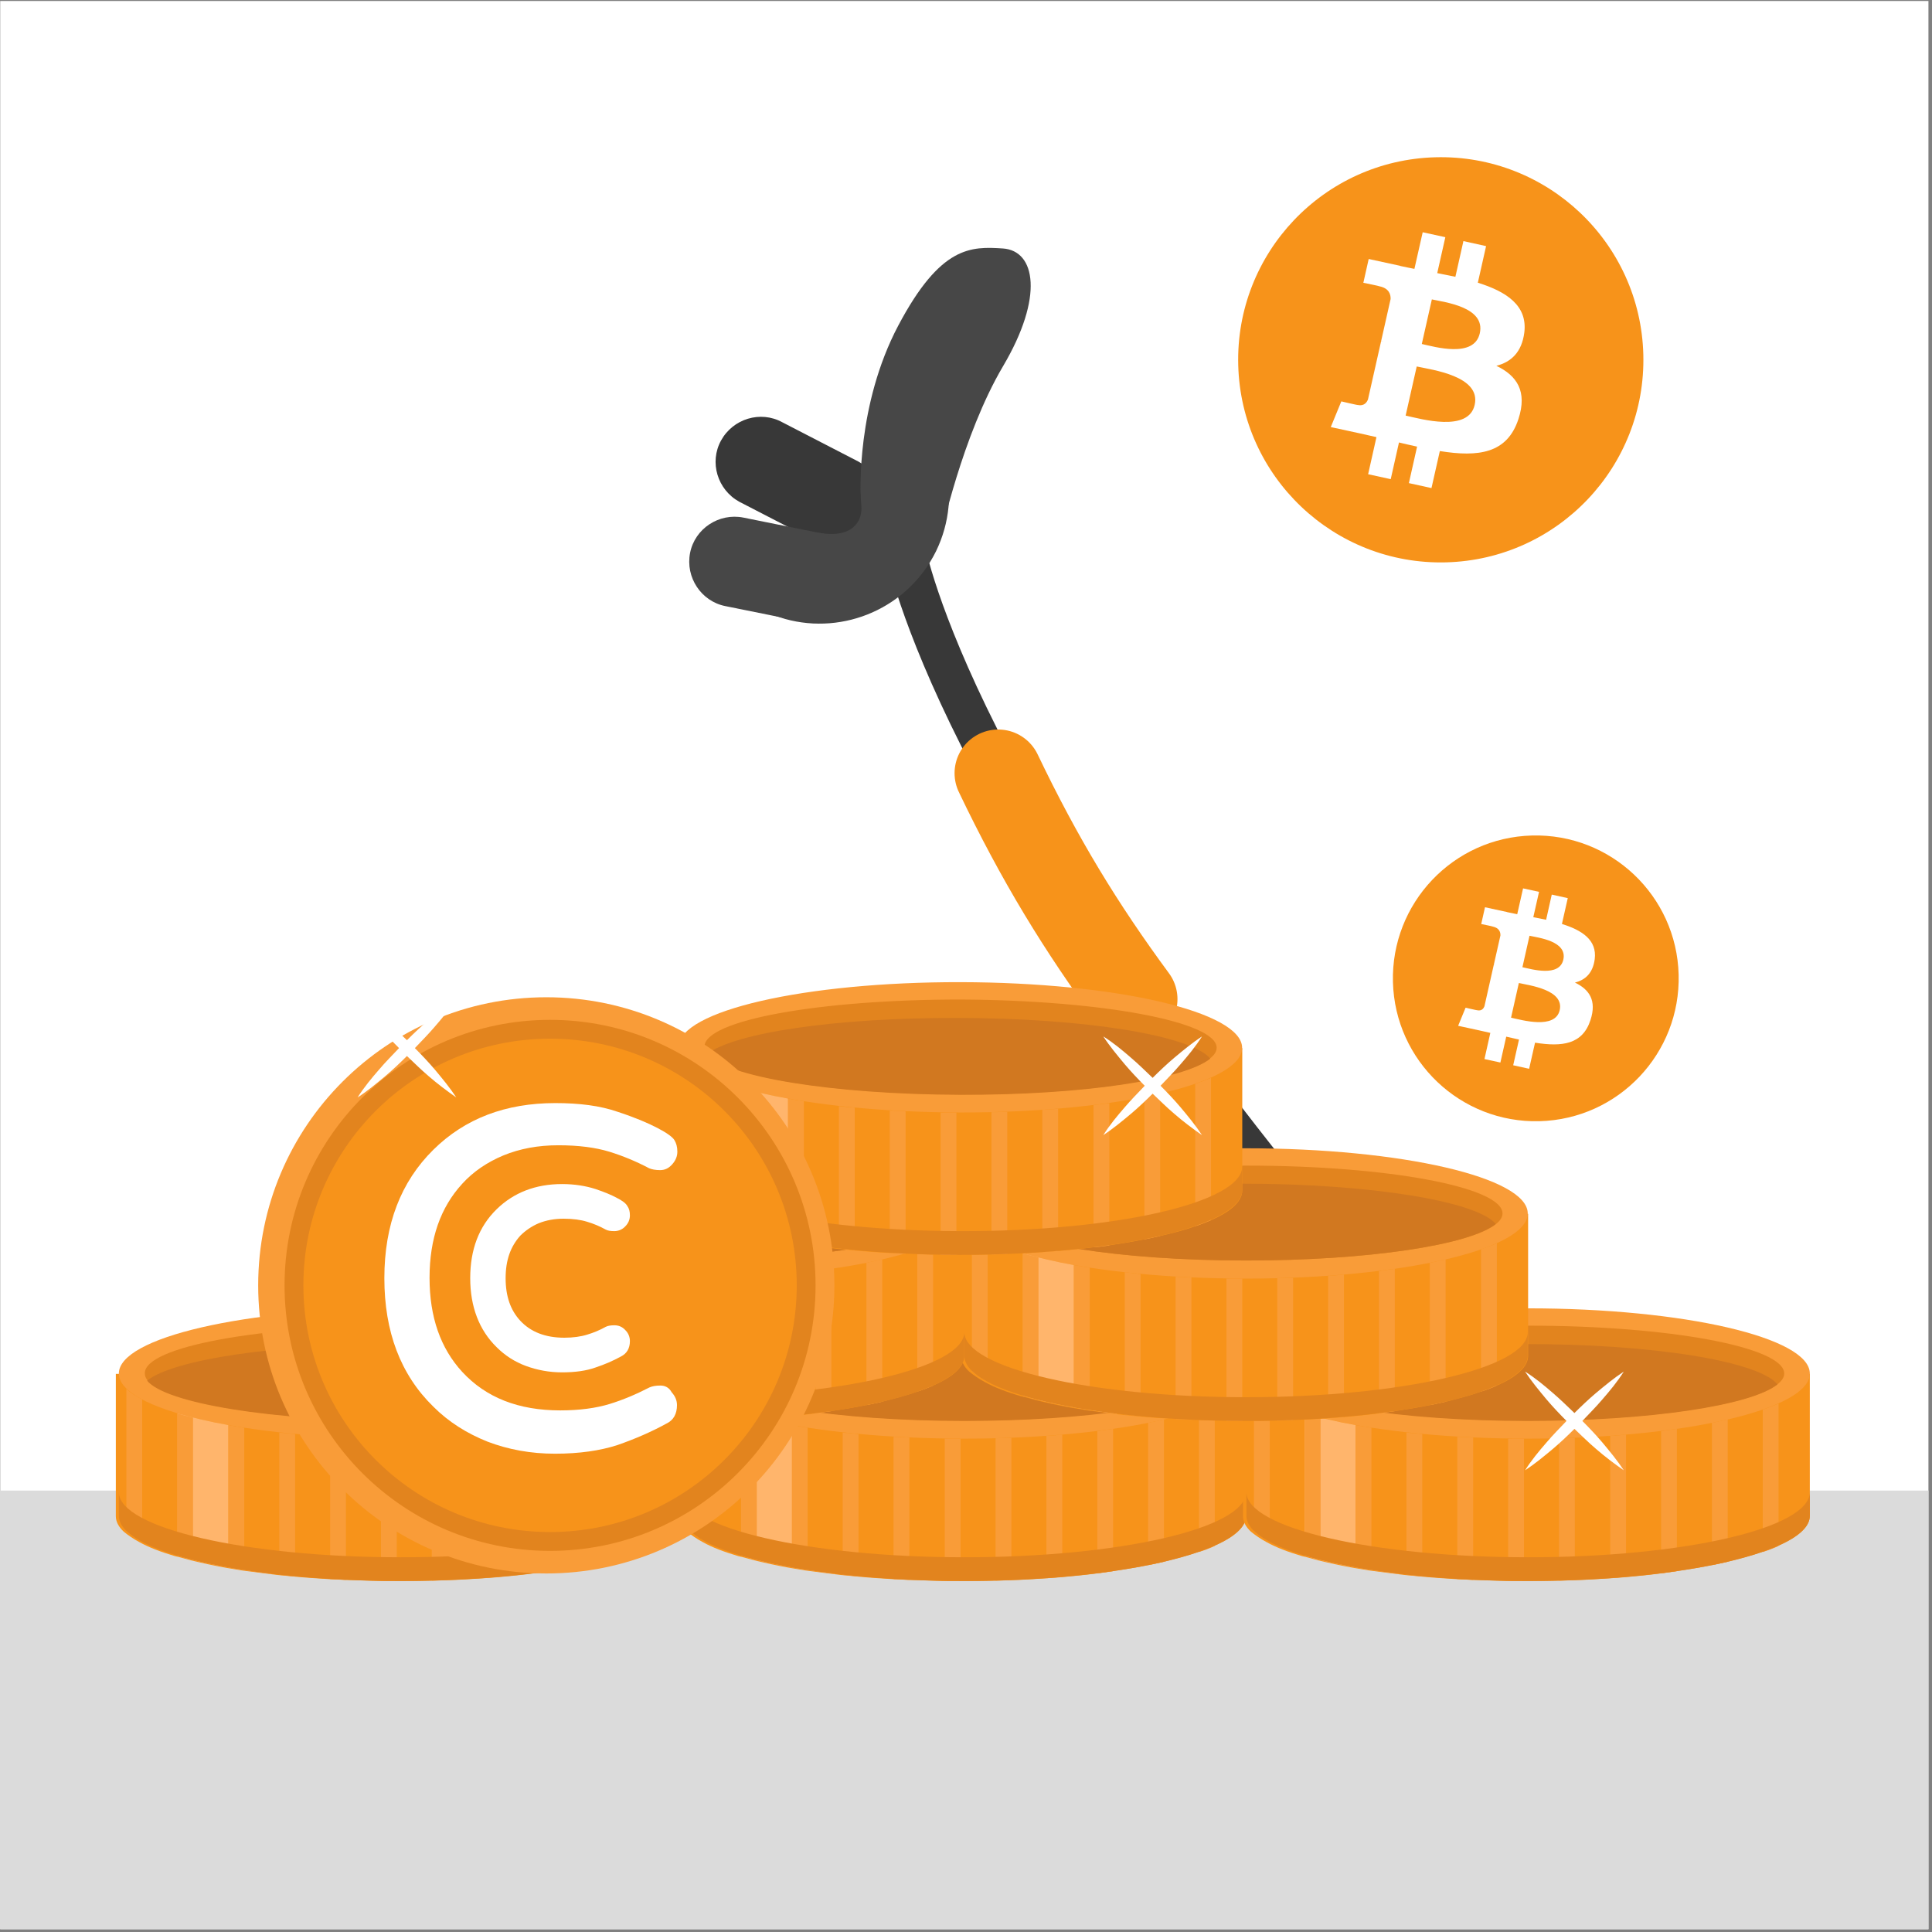 <svg width="513" height="513" viewBox="0 0 513 513" fill="none" xmlns="http://www.w3.org/2000/svg">
<rect x="0" y="0" width="513" height="513" fill="#808080" stroke="none"/>
<g clip-path="url(#clip0_4_3786)">
<path d="M512.056 0.26H0.057V512.26H512.056V0.26Z" fill="white"/>
<path d="M512.056 395.79H0.057V512.26H512.056V395.79Z" fill="#DBDBDB"/>
<path fill-rule="evenodd" clip-rule="evenodd" d="M232.806 138.83C235.986 133.04 233.737 125.74 227.957 122.57L207.716 112.12C201.926 108.94 194.626 111.19 191.456 116.97C188.276 122.76 190.526 130.06 196.306 133.23L216.546 143.68C222.376 146.78 229.636 144.62 232.806 138.83Z" fill="#383838"/>
<path d="M240.057 144.3C240.057 144.3 250.057 206.3 346.657 323.8" stroke="#383838" stroke-width="10.585" stroke-miterlimit="10"/>
<path d="M265.057 205.3C276.057 228.3 287.057 246.3 301.057 265.3" stroke="#F7931A" stroke-width="23.189" stroke-miterlimit="10" stroke-linecap="round"/>
<path fill-rule="evenodd" clip-rule="evenodd" d="M205.756 163.48C206.736 163.77 207.576 164.1 208.466 164.35C224.156 168.7 241.146 161.4 248.566 146.32C255.896 131.19 251.126 113.28 238.116 103.67C237.366 103.16 236.616 102.65 235.786 102.09C230.516 101.56 227.856 125.75 228.696 134.1C229.136 138.46 226.326 143.01 217.516 141.49C208.706 139.97 203.926 161.53 205.756 163.48Z" fill="#474747"/>
<path fill-rule="evenodd" clip-rule="evenodd" d="M235.846 143.2C235.846 143.2 246.406 152.53 249.726 142.63C249.726 142.63 255.436 115.69 266.336 97.24C277.236 78.8 274.956 66.59 266.336 65.98C257.806 65.42 249.776 65.2 238.536 86.41C227.306 107.62 228.546 131.07 228.546 131.07C242.426 130.51 225.946 139.88 235.846 143.2Z" fill="#474747"/>
<path fill-rule="evenodd" clip-rule="evenodd" d="M227.806 155.81C229.076 149.35 224.887 142.95 218.427 141.68L197.366 137.43C190.906 136.16 184.507 140.35 183.237 146.81C181.967 153.27 186.156 159.67 192.616 160.94L213.677 165.19C220.227 166.5 226.536 162.26 227.806 155.81Z" fill="#474747"/>
<path fill-rule="evenodd" clip-rule="evenodd" d="M181.257 364.7V402.5C181.257 405.4 178.257 408.1 172.957 410.4C171.657 411 170.357 411.5 168.757 412C166.057 413 162.857 413.8 159.357 414.7C158.057 415 156.657 415.3 155.157 415.6C152.257 416.2 149.057 416.7 145.757 417.2C144.357 417.4 143.057 417.6 141.557 417.8C138.557 418.2 135.457 418.5 132.157 418.8C130.757 418.9 129.357 419 127.957 419.1C124.957 419.3 121.757 419.5 118.557 419.6C117.157 419.6 115.757 419.7 114.357 419.7C111.657 419.8 108.857 419.8 106.057 419.8H105.057C103.657 419.8 102.257 419.8 100.857 419.8C97.657 419.7 94.557 419.6 91.457 419.5C90.057 419.4 88.657 419.4 87.257 419.3C84.057 419.1 80.957 418.9 77.857 418.6C76.457 418.5 75.057 418.3 73.657 418.2C70.357 417.8 67.257 417.4 64.257 417C62.857 416.8 61.457 416.5 60.057 416.3C56.657 415.7 53.557 415 50.657 414.3C49.157 413.9 47.857 413.5 46.457 413.2C42.757 412.1 39.557 410.9 37.057 409.5C35.357 408.6 33.957 407.6 32.857 406.7C31.457 405.4 30.757 404 30.757 402.6V364.8H181.257V364.7V364.7Z" fill="#F7931A"/>
<path d="M106.356 382C147.666 382 181.156 374.26 181.156 364.7C181.156 355.15 147.666 347.4 106.356 347.4C65.046 347.4 31.557 355.15 31.557 364.7C31.557 374.25 65.046 382 106.356 382Z" fill="#F99C38"/>
<path fill-rule="evenodd" clip-rule="evenodd" d="M174.457 364.7C174.457 365.7 173.857 366.6 172.757 367.5C165.757 373.1 138.757 377.2 106.457 377.2C72.257 377.2 44.057 372.5 39.157 366.5C38.657 365.9 38.457 365.3 38.457 364.6C38.457 357.6 68.957 352 106.457 352C143.957 352 174.457 357.7 174.457 364.7Z" fill="#E2841E"/>
<path fill-rule="evenodd" clip-rule="evenodd" d="M172.656 367.6C165.656 373.2 138.656 377.3 106.356 377.3C72.156 377.3 43.957 372.6 39.057 366.6C46.057 361 73.056 356.9 105.356 356.9C139.556 356.8 167.756 361.5 172.656 367.6Z" fill="#D17820"/>
<path fill-rule="evenodd" clip-rule="evenodd" d="M60.656 413.1V378.4C55.556 377.5 51.056 376.4 47.156 375.3V413.1C53.856 415.1 62.356 416.7 72.056 417.9V415.8C67.856 415 64.056 414.1 60.656 413.1Z" fill="#FFB56C"/>
<path fill-rule="evenodd" clip-rule="evenodd" d="M172.957 372.7V410.5C171.657 411.1 170.357 411.6 168.757 412.1V374.3C170.257 373.8 171.657 373.2 172.957 372.7Z" fill="#F99C38"/>
<path fill-rule="evenodd" clip-rule="evenodd" d="M159.356 376.9V414.7C158.056 415 156.656 415.3 155.156 415.6V377.8C156.656 377.5 158.056 377.2 159.356 376.9Z" fill="#F99C38"/>
<path fill-rule="evenodd" clip-rule="evenodd" d="M145.856 379.4V417.2C144.456 417.4 143.156 417.6 141.656 417.8V380C143.156 379.8 144.556 379.6 145.856 379.4Z" fill="#F99C38"/>
<path fill-rule="evenodd" clip-rule="evenodd" d="M132.356 380.9V418.7C130.956 418.8 129.556 418.9 128.156 419V381.2C129.656 381.2 131.056 381.1 132.356 380.9Z" fill="#F99C38"/>
<path fill-rule="evenodd" clip-rule="evenodd" d="M118.856 381.8V419.6C117.456 419.6 116.056 419.7 114.656 419.7V381.9C116.156 381.9 117.456 381.8 118.856 381.8Z" fill="#F99C38"/>
<path fill-rule="evenodd" clip-rule="evenodd" d="M105.356 382V419.8C103.956 419.8 102.556 419.8 101.156 419.8V382C102.556 382 103.956 382 105.356 382Z" fill="#F99C38"/>
<path fill-rule="evenodd" clip-rule="evenodd" d="M91.856 381.7V419.5C90.456 419.4 89.056 419.4 87.656 419.3V381.5C89.056 381.6 90.456 381.6 91.856 381.7Z" fill="#F99C38"/>
<path fill-rule="evenodd" clip-rule="evenodd" d="M78.356 380.8V418.6C76.956 418.5 75.556 418.3 74.156 418.2V380.4C75.556 380.5 76.956 380.6 78.356 380.8Z" fill="#F99C38"/>
<path fill-rule="evenodd" clip-rule="evenodd" d="M64.856 379.1V416.9C63.456 416.7 62.056 416.4 60.656 416.2V378.4C62.056 378.6 63.356 378.9 64.856 379.1Z" fill="#F99C38"/>
<path fill-rule="evenodd" clip-rule="evenodd" d="M51.257 376.4V414.2C49.757 413.8 48.457 413.4 47.057 413.1V375.3C48.457 375.7 49.857 376.1 51.257 376.4Z" fill="#F99C38"/>
<path fill-rule="evenodd" clip-rule="evenodd" d="M37.757 371.6V409.4C36.057 408.5 34.657 407.5 33.557 406.6V368.8C34.657 369.8 36.057 370.7 37.757 371.6Z" fill="#F99C38"/>
<path fill-rule="evenodd" clip-rule="evenodd" d="M106.356 413.5C65.056 413.5 31.557 405.7 31.557 396.2V402.5C31.557 412.1 65.056 419.8 106.356 419.8C147.656 419.8 181.156 412 181.156 402.5V396.2C181.256 405.8 147.756 413.5 106.356 413.5Z" fill="#E2841E"/>
<path fill-rule="evenodd" clip-rule="evenodd" d="M330.857 364.7V402.5C330.857 405.4 327.856 408.1 322.556 410.4C321.256 411 319.957 411.5 318.357 412C315.657 413 312.457 413.8 308.957 414.7C307.657 415 306.257 415.3 304.757 415.6C301.857 416.2 298.657 416.7 295.357 417.2C293.957 417.4 292.656 417.6 291.156 417.8C288.156 418.2 285.057 418.5 281.757 418.8C280.357 418.9 278.956 419 277.556 419.1C274.556 419.3 271.356 419.5 268.156 419.6C266.756 419.6 265.357 419.7 263.957 419.7C261.257 419.8 258.456 419.8 255.656 419.8H254.656C253.256 419.8 251.857 419.8 250.457 419.8C247.257 419.7 244.156 419.6 241.056 419.5C239.656 419.4 238.257 419.4 236.857 419.3C233.657 419.1 230.557 418.9 227.457 418.6C226.057 418.5 224.657 418.3 223.257 418.2C219.957 417.8 216.857 417.4 213.857 417C212.457 416.8 211.056 416.5 209.656 416.3C206.256 415.7 203.157 415 200.257 414.3C198.757 413.9 197.457 413.5 196.057 413.2C192.357 412.1 189.156 410.9 186.656 409.5C184.956 408.6 183.557 407.6 182.457 406.7C181.057 405.4 180.356 404 180.356 402.6V364.8H330.857V364.7V364.7Z" fill="#F7931A"/>
<path d="M256.057 382C297.367 382 330.857 374.26 330.857 364.7C330.857 355.15 297.367 347.4 256.057 347.4C214.747 347.4 181.257 355.15 181.257 364.7C181.257 374.25 214.747 382 256.057 382Z" fill="#F99C38"/>
<path fill-rule="evenodd" clip-rule="evenodd" d="M324.056 364.7C324.056 365.7 323.457 366.6 322.357 367.5C315.357 373.1 288.356 377.2 256.056 377.2C221.856 377.2 193.657 372.5 188.757 366.5C188.257 365.9 188.057 365.3 188.057 364.6C188.057 357.6 218.556 352 256.056 352C293.556 352 324.056 357.7 324.056 364.7Z" fill="#E2841E"/>
<path fill-rule="evenodd" clip-rule="evenodd" d="M322.357 367.6C315.357 373.2 288.357 377.3 256.057 377.3C221.857 377.3 193.657 372.6 188.757 366.6C195.757 361 222.757 356.9 255.057 356.9C289.157 356.8 317.457 361.5 322.357 367.6Z" fill="#D17820"/>
<path fill-rule="evenodd" clip-rule="evenodd" d="M210.357 413.1V378.4C205.257 377.5 200.756 376.4 196.856 375.3V413.1C203.556 415.1 212.057 416.7 221.757 417.9V415.8C217.557 415 213.657 414.1 210.357 413.1Z" fill="#FFB56C"/>
<path fill-rule="evenodd" clip-rule="evenodd" d="M322.557 372.7V410.5C321.257 411.1 319.957 411.6 318.357 412.1V374.3C319.957 373.8 321.357 373.2 322.557 372.7Z" fill="#F99C38"/>
<path fill-rule="evenodd" clip-rule="evenodd" d="M309.057 376.9V414.7C307.757 415 306.357 415.3 304.857 415.6V377.8C306.357 377.5 307.757 377.2 309.057 376.9Z" fill="#F99C38"/>
<path fill-rule="evenodd" clip-rule="evenodd" d="M295.557 379.4V417.2C294.157 417.4 292.857 417.6 291.357 417.8V380C292.857 379.8 294.157 379.6 295.557 379.4Z" fill="#F99C38"/>
<path fill-rule="evenodd" clip-rule="evenodd" d="M282.057 380.9V418.7C280.657 418.8 279.257 418.9 277.857 419V381.2C279.257 381.2 280.657 381.1 282.057 380.9Z" fill="#F99C38"/>
<path fill-rule="evenodd" clip-rule="evenodd" d="M268.557 381.8V419.6C267.157 419.6 265.757 419.7 264.357 419.7V381.9C265.757 381.9 267.157 381.8 268.557 381.8Z" fill="#F99C38"/>
<path fill-rule="evenodd" clip-rule="evenodd" d="M255.057 382V419.8C253.657 419.8 252.257 419.8 250.857 419.8V382C252.257 382 253.657 382 255.057 382Z" fill="#F99C38"/>
<path fill-rule="evenodd" clip-rule="evenodd" d="M241.457 381.7V419.5C240.057 419.4 238.657 419.4 237.257 419.3V381.5C238.757 381.6 240.057 381.6 241.457 381.7Z" fill="#F99C38"/>
<path fill-rule="evenodd" clip-rule="evenodd" d="M227.957 380.8V418.6C226.557 418.5 225.157 418.3 223.757 418.2V380.4C225.157 380.5 226.557 380.6 227.957 380.8Z" fill="#F99C38"/>
<path fill-rule="evenodd" clip-rule="evenodd" d="M214.457 379.1V416.9C213.057 416.7 211.657 416.4 210.257 416.2V378.4C211.657 378.6 213.057 378.9 214.457 379.1Z" fill="#F99C38"/>
<path fill-rule="evenodd" clip-rule="evenodd" d="M200.957 376.4V414.2C199.457 413.8 198.157 413.4 196.757 413.1V375.3C198.157 375.7 199.557 376.1 200.957 376.4Z" fill="#F99C38"/>
<path fill-rule="evenodd" clip-rule="evenodd" d="M187.457 371.6V409.4C185.757 408.5 184.357 407.5 183.257 406.6V368.8C184.357 369.8 185.757 370.7 187.457 371.6Z" fill="#F99C38"/>
<path fill-rule="evenodd" clip-rule="evenodd" d="M256.057 413.5C214.757 413.5 181.257 405.7 181.257 396.2V402.5C181.257 412.1 214.757 419.8 256.057 419.8C297.357 419.8 330.857 412 330.857 402.5V396.2C330.857 405.8 297.357 413.5 256.057 413.5Z" fill="#E2841E"/>
<path fill-rule="evenodd" clip-rule="evenodd" d="M480.557 364.7V402.5C480.557 405.4 477.557 408.1 472.257 410.4C470.957 411 469.657 411.5 468.057 412C465.357 413 462.157 413.8 458.657 414.7C457.357 415 455.957 415.3 454.457 415.6C451.557 416.2 448.357 416.7 445.057 417.2C443.657 417.4 442.357 417.6 440.857 417.8C437.857 418.2 434.757 418.5 431.457 418.8C430.057 418.9 428.657 419 427.257 419.1C424.257 419.3 421.057 419.5 417.857 419.6C416.457 419.6 415.057 419.7 413.657 419.7C410.957 419.8 408.157 419.8 405.357 419.8H404.357C402.957 419.8 401.557 419.8 400.157 419.8C396.957 419.7 393.857 419.6 390.757 419.5C389.357 419.4 387.957 419.4 386.557 419.3C383.357 419.1 380.257 418.9 377.157 418.6C375.757 418.5 374.357 418.3 372.957 418.2C369.657 417.8 366.557 417.4 363.557 417C362.157 416.8 360.757 416.5 359.357 416.3C355.957 415.7 352.857 415 349.957 414.3C348.457 413.9 347.157 413.5 345.757 413.2C342.057 412.1 338.857 410.9 336.357 409.5C334.657 408.6 333.257 407.6 332.157 406.7C330.757 405.4 330.057 404 330.057 402.6V364.8H480.557V364.7V364.7Z" fill="#F7931A"/>
<path d="M405.757 382C447.067 382 480.557 374.26 480.557 364.7C480.557 355.15 447.067 347.4 405.757 347.4C364.447 347.4 330.957 355.15 330.957 364.7C330.957 374.25 364.447 382 405.757 382Z" fill="#F99C38"/>
<path fill-rule="evenodd" clip-rule="evenodd" d="M473.757 364.7C473.757 365.7 473.157 366.6 472.057 367.5C465.057 373.1 438.057 377.2 405.757 377.2C371.557 377.2 343.357 372.5 338.457 366.5C337.957 365.9 337.757 365.3 337.757 364.6C337.757 357.6 368.257 352 405.757 352C443.257 352 473.757 357.7 473.757 364.7Z" fill="#E2841E"/>
<path fill-rule="evenodd" clip-rule="evenodd" d="M471.958 367.6C464.958 373.2 437.957 377.3 405.657 377.3C371.457 377.3 343.257 372.6 338.357 366.6C345.357 361 372.357 356.9 404.657 356.9C438.857 356.8 467.158 361.5 471.958 367.6Z" fill="#D17820"/>
<path fill-rule="evenodd" clip-rule="evenodd" d="M359.957 413.1V378.4C354.857 377.5 350.357 376.4 346.457 375.3V413.1C353.157 415.1 361.657 416.7 371.357 417.9V415.8C367.157 415 363.357 414.1 359.957 413.1Z" fill="#FFB56C"/>
<path fill-rule="evenodd" clip-rule="evenodd" d="M472.257 372.7V410.5C470.957 411.1 469.657 411.6 468.057 412.1V374.3C469.557 373.8 470.957 373.2 472.257 372.7Z" fill="#F99C38"/>
<path fill-rule="evenodd" clip-rule="evenodd" d="M458.757 376.9V414.7C457.457 415 456.057 415.3 454.557 415.6V377.8C456.057 377.5 457.357 377.2 458.757 376.9Z" fill="#F99C38"/>
<path fill-rule="evenodd" clip-rule="evenodd" d="M445.257 379.4V417.2C443.857 417.4 442.557 417.6 441.057 417.8V380C442.457 379.8 443.857 379.6 445.257 379.4Z" fill="#F99C38"/>
<path fill-rule="evenodd" clip-rule="evenodd" d="M431.757 380.9V418.7C430.357 418.8 428.957 418.9 427.557 419V381.2C428.957 381.2 430.357 381.1 431.757 380.9Z" fill="#F99C38"/>
<path fill-rule="evenodd" clip-rule="evenodd" d="M418.157 381.8V419.6C416.757 419.6 415.357 419.7 413.957 419.7V381.9C415.457 381.9 416.857 381.8 418.157 381.8Z" fill="#F99C38"/>
<path fill-rule="evenodd" clip-rule="evenodd" d="M404.657 382V419.8C403.257 419.8 401.857 419.8 400.457 419.8V382C401.857 382 403.257 382 404.657 382Z" fill="#F99C38"/>
<path fill-rule="evenodd" clip-rule="evenodd" d="M391.157 381.7V419.5C389.757 419.4 388.357 419.4 386.957 419.3V381.5C388.357 381.6 389.757 381.6 391.157 381.7Z" fill="#F99C38"/>
<path fill-rule="evenodd" clip-rule="evenodd" d="M377.657 380.8V418.6C376.257 418.5 374.857 418.3 373.457 418.2V380.4C374.857 380.5 376.257 380.6 377.657 380.8Z" fill="#F99C38"/>
<path fill-rule="evenodd" clip-rule="evenodd" d="M364.157 379.1V416.9C362.757 416.7 361.357 416.4 359.957 416.2V378.4C361.357 378.6 362.757 378.9 364.157 379.1Z" fill="#F99C38"/>
<path fill-rule="evenodd" clip-rule="evenodd" d="M350.657 376.4V414.2C349.157 413.8 347.857 413.4 346.457 413.1V375.3C347.757 375.7 349.157 376.1 350.657 376.4Z" fill="#F99C38"/>
<path fill-rule="evenodd" clip-rule="evenodd" d="M337.157 371.6V409.4C335.457 408.5 334.057 407.5 332.957 406.6V368.8C333.957 369.8 335.357 370.7 337.157 371.6Z" fill="#F99C38"/>
<path fill-rule="evenodd" clip-rule="evenodd" d="M405.757 413.5C364.457 413.5 330.957 405.7 330.957 396.2V402.5C330.957 412.1 364.457 419.8 405.757 419.8C447.057 419.8 480.557 412 480.557 402.5V396.2C480.557 405.8 447.057 413.5 405.757 413.5Z" fill="#E2841E"/>
<path fill-rule="evenodd" clip-rule="evenodd" d="M405.757 322.2V360C405.757 362.9 402.757 365.6 397.457 367.9C396.157 368.5 394.857 369 393.257 369.5C390.557 370.5 387.357 371.3 383.857 372.2C382.557 372.5 381.157 372.8 379.657 373.1C376.757 373.7 373.557 374.2 370.257 374.7C368.857 374.9 367.557 375.1 366.057 375.3C363.057 375.7 359.957 376 356.657 376.3C355.257 376.4 353.857 376.5 352.457 376.6C349.457 376.8 346.257 377 343.057 377.1C341.657 377.1 340.257 377.2 338.857 377.2C336.157 377.3 333.357 377.3 330.557 377.3H329.557C328.157 377.3 326.757 377.3 325.357 377.3C322.157 377.2 319.057 377.1 315.957 377C314.557 376.9 313.157 376.9 311.757 376.8C308.557 376.6 305.457 376.4 302.357 376.1C300.957 376 299.557 375.8 298.157 375.7C294.857 375.3 291.757 374.9 288.757 374.5C287.357 374.3 285.957 374 284.557 373.8C281.157 373.2 278.057 372.5 275.157 371.8C273.657 371.4 272.357 371 270.957 370.7C267.257 369.6 264.057 368.4 261.557 367C259.857 366.1 258.457 365.1 257.357 364.2C255.957 362.9 255.257 361.5 255.257 360.1V322.3H405.757V322.2V322.2Z" fill="#F7931A"/>
<path d="M330.857 339.5C372.167 339.5 405.657 331.76 405.657 322.2C405.657 312.65 372.167 304.9 330.857 304.9C289.547 304.9 256.057 312.65 256.057 322.2C256.057 331.75 289.547 339.5 330.857 339.5Z" fill="#F99C38"/>
<path fill-rule="evenodd" clip-rule="evenodd" d="M398.957 322.2C398.957 323.2 398.357 324.1 397.257 325C390.257 330.6 363.257 334.7 330.957 334.7C296.757 334.7 268.557 330 263.657 324C263.157 323.4 262.957 322.8 262.957 322.1C262.957 315.1 293.457 309.5 330.957 309.5C368.457 309.5 398.957 315.2 398.957 322.2Z" fill="#E2841E"/>
<path fill-rule="evenodd" clip-rule="evenodd" d="M397.157 325C390.157 330.6 363.157 334.7 330.857 334.7C296.657 334.7 268.457 330 263.557 324C270.557 318.4 297.557 314.3 329.857 314.3C364.057 314.3 392.257 319 397.157 325Z" fill="#D17820"/>
<path fill-rule="evenodd" clip-rule="evenodd" d="M285.156 370.6V335.9C280.056 335 275.556 333.9 271.656 332.8V370.6C278.356 372.6 286.856 374.2 296.556 375.4V373.3C292.356 372.5 288.556 371.6 285.156 370.6Z" fill="#FFB56C"/>
<path fill-rule="evenodd" clip-rule="evenodd" d="M397.457 330.1V367.9C396.157 368.5 394.857 369 393.257 369.5V331.7C394.757 331.2 396.157 330.7 397.457 330.1Z" fill="#F99C38"/>
<path fill-rule="evenodd" clip-rule="evenodd" d="M383.856 334.4V372.2C382.556 372.5 381.156 372.8 379.656 373.1V335.3C381.156 335 382.556 334.7 383.856 334.4Z" fill="#F99C38"/>
<path fill-rule="evenodd" clip-rule="evenodd" d="M370.356 336.9V374.7C368.956 374.9 367.656 375.1 366.156 375.3V337.5C367.656 337.3 369.056 337.1 370.356 336.9Z" fill="#F99C38"/>
<path fill-rule="evenodd" clip-rule="evenodd" d="M356.856 338.4V376.2C355.456 376.3 354.056 376.4 352.656 376.5V338.7C354.156 338.7 355.556 338.6 356.856 338.4Z" fill="#F99C38"/>
<path fill-rule="evenodd" clip-rule="evenodd" d="M343.356 339.3V377.1C341.956 377.1 340.556 377.2 339.156 377.2V339.4C340.656 339.4 341.956 339.3 343.356 339.3Z" fill="#F99C38"/>
<path fill-rule="evenodd" clip-rule="evenodd" d="M329.856 339.5V377.3C328.456 377.3 327.056 377.3 325.656 377.3V339.5C327.056 339.5 328.456 339.5 329.856 339.5Z" fill="#F99C38"/>
<path fill-rule="evenodd" clip-rule="evenodd" d="M316.356 339.2V377C314.956 376.9 313.556 376.9 312.156 376.8V339C313.556 339.1 314.956 339.1 316.356 339.2Z" fill="#F99C38"/>
<path fill-rule="evenodd" clip-rule="evenodd" d="M302.856 338.3V376C301.456 375.9 300.056 375.7 298.656 375.6V337.8C300.056 338 301.456 338.1 302.856 338.3Z" fill="#F99C38"/>
<path fill-rule="evenodd" clip-rule="evenodd" d="M289.356 336.6V374.4C287.956 374.2 286.556 373.9 285.156 373.7V335.9C286.556 336.1 287.856 336.4 289.356 336.6Z" fill="#F99C38"/>
<path fill-rule="evenodd" clip-rule="evenodd" d="M275.757 333.9V371.7C274.257 371.3 272.957 370.9 271.557 370.6V332.8C272.957 333.2 274.357 333.5 275.757 333.9Z" fill="#F99C38"/>
<path fill-rule="evenodd" clip-rule="evenodd" d="M262.257 329.1V366.9C260.557 366 259.157 365 258.057 364.1V326.3C259.157 327.2 260.557 328.2 262.257 329.1Z" fill="#F99C38"/>
<path fill-rule="evenodd" clip-rule="evenodd" d="M330.857 371C289.557 371 256.057 363.2 256.057 353.7V360C256.057 369.6 289.557 377.3 330.857 377.3C372.157 377.3 405.657 369.5 405.657 360V353.7C405.757 363.2 372.257 371 330.857 371Z" fill="#E2841E"/>
<path fill-rule="evenodd" clip-rule="evenodd" d="M256.056 322.2V360C256.056 362.9 253.057 365.6 247.757 367.9C246.457 368.5 245.156 369 243.556 369.5C240.856 370.5 237.656 371.3 234.156 372.2C232.856 372.5 231.457 372.8 229.957 373.1C227.057 373.7 223.856 374.2 220.556 374.7C219.156 374.9 217.857 375.1 216.357 375.3C213.357 375.7 210.257 376 206.957 376.3C205.557 376.4 204.157 376.5 202.757 376.6C199.757 376.8 196.556 377 193.356 377.1C191.956 377.1 190.556 377.2 189.156 377.2C186.456 377.3 183.656 377.3 180.856 377.3H179.856C178.456 377.3 177.056 377.3 175.656 377.3C172.456 377.2 169.357 377.1 166.257 377C164.857 376.9 163.457 376.9 162.057 376.8C158.857 376.6 155.756 376.4 152.656 376.1C151.256 376 149.857 375.8 148.457 375.7C145.157 375.3 142.057 374.9 139.057 374.5C137.657 374.3 136.256 374 134.856 373.8C131.456 373.2 128.357 372.5 125.457 371.8C123.957 371.4 122.657 371 121.257 370.7C117.557 369.6 114.356 368.4 111.856 367C110.156 366.1 108.756 365.1 107.656 364.2C106.256 362.9 105.557 361.5 105.557 360.1V322.3H256.056V322.2V322.2Z" fill="#F7931A"/>
<path d="M181.257 339.5C222.567 339.5 256.057 331.76 256.057 322.2C256.057 312.65 222.567 304.9 181.257 304.9C139.947 304.9 106.457 312.65 106.457 322.2C106.457 331.75 139.947 339.5 181.257 339.5Z" fill="#F99C38"/>
<path fill-rule="evenodd" clip-rule="evenodd" d="M249.257 322.2C249.257 323.2 248.657 324.1 247.557 325C240.557 330.6 213.557 334.7 181.257 334.7C147.057 334.7 118.857 330 113.957 324C113.457 323.4 113.257 322.8 113.257 322.1C113.257 315.1 143.757 309.5 181.257 309.5C218.757 309.5 249.257 315.2 249.257 322.2Z" fill="#E2841E"/>
<path fill-rule="evenodd" clip-rule="evenodd" d="M247.457 325C240.457 330.6 213.456 334.7 181.156 334.7C146.956 334.7 118.756 330 113.856 324C120.856 318.4 147.856 314.3 180.156 314.3C214.356 314.3 242.657 319 247.457 325Z" fill="#D17820"/>
<path fill-rule="evenodd" clip-rule="evenodd" d="M135.457 370.6V335.9C130.357 335 125.857 333.9 121.957 332.8V370.6C128.657 372.6 137.157 374.2 146.857 375.4V373.3C142.657 372.5 138.857 371.6 135.457 370.6Z" fill="#FFB56C"/>
<path fill-rule="evenodd" clip-rule="evenodd" d="M247.757 330.1V367.9C246.457 368.5 245.157 369 243.557 369.5V331.7C245.057 331.2 246.457 330.7 247.757 330.1Z" fill="#F99C38"/>
<path fill-rule="evenodd" clip-rule="evenodd" d="M234.257 334.4V372.2C232.957 372.5 231.557 372.8 230.057 373.1V335.3C231.557 335 232.857 334.7 234.257 334.4Z" fill="#F99C38"/>
<path fill-rule="evenodd" clip-rule="evenodd" d="M220.757 336.9V374.7C219.357 374.9 218.057 375.1 216.557 375.3V337.5C217.957 337.3 219.357 337.1 220.757 336.9Z" fill="#F99C38"/>
<path fill-rule="evenodd" clip-rule="evenodd" d="M207.257 338.4V376.2C205.857 376.3 204.457 376.4 203.057 376.5V338.7C204.457 338.7 205.857 338.6 207.257 338.4Z" fill="#F99C38"/>
<path fill-rule="evenodd" clip-rule="evenodd" d="M193.657 339.3V377.1C192.257 377.1 190.857 377.2 189.457 377.2V339.4C190.957 339.4 192.357 339.3 193.657 339.3Z" fill="#F99C38"/>
<path fill-rule="evenodd" clip-rule="evenodd" d="M180.157 339.5V377.3C178.757 377.3 177.357 377.3 175.957 377.3V339.5C177.357 339.5 178.757 339.5 180.157 339.5Z" fill="#F99C38"/>
<path fill-rule="evenodd" clip-rule="evenodd" d="M166.657 339.2V377C165.257 376.9 163.857 376.9 162.457 376.8V339C163.857 339.1 165.257 339.1 166.657 339.2Z" fill="#F99C38"/>
<path fill-rule="evenodd" clip-rule="evenodd" d="M153.157 338.3V376C151.757 375.9 150.357 375.7 148.957 375.6V337.8C150.357 338 151.757 338.1 153.157 338.3Z" fill="#F99C38"/>
<path fill-rule="evenodd" clip-rule="evenodd" d="M139.657 336.6V374.4C138.257 374.2 136.857 373.9 135.457 373.7V335.9C136.857 336.1 138.257 336.4 139.657 336.6Z" fill="#F99C38"/>
<path fill-rule="evenodd" clip-rule="evenodd" d="M126.157 333.9V371.7C124.657 371.3 123.357 370.9 121.957 370.6V332.8C123.257 333.2 124.657 333.5 126.157 333.9Z" fill="#F99C38"/>
<path fill-rule="evenodd" clip-rule="evenodd" d="M112.657 329.1V366.9C110.957 366 109.557 365 108.457 364.1V326.3C109.457 327.2 110.857 328.2 112.657 329.1Z" fill="#F99C38"/>
<path fill-rule="evenodd" clip-rule="evenodd" d="M181.257 371C139.957 371 106.457 363.2 106.457 353.7V360C106.457 369.6 139.957 377.3 181.257 377.3C222.557 377.3 256.057 369.5 256.057 360V353.7C256.057 363.2 222.557 371 181.257 371Z" fill="#E2841E"/>
<path fill-rule="evenodd" clip-rule="evenodd" d="M329.857 278.3V316.1C329.857 319 326.856 321.7 321.556 324C320.256 324.5 318.957 325.1 317.357 325.6C314.657 326.6 311.457 327.4 307.957 328.2C306.657 328.5 305.257 328.8 303.757 329.1C300.857 329.7 297.657 330.2 294.357 330.7C292.957 330.9 291.656 331.1 290.156 331.2C287.156 331.6 284.057 331.9 280.757 332.2C279.357 332.3 277.956 332.4 276.556 332.5C273.556 332.7 270.356 332.9 267.156 333C265.756 333 264.357 333.1 262.957 333.1C260.257 333.2 257.456 333.2 254.656 333.2H253.656C252.256 333.2 250.857 333.2 249.457 333.2C246.257 333.1 243.156 333 240.056 332.9C238.656 332.8 237.257 332.8 235.857 332.7C232.657 332.5 229.557 332.3 226.457 332C225.057 331.9 223.657 331.7 222.257 331.6C218.957 331.2 215.857 330.8 212.857 330.4C211.457 330.2 210.056 329.9 208.656 329.7C205.256 329.1 202.157 328.4 199.257 327.7C197.757 327.3 196.457 326.9 195.057 326.5C191.357 325.4 188.156 324.2 185.656 322.8C183.956 321.9 182.557 320.9 181.457 319.9C180.057 318.6 179.356 317.2 179.356 315.8V278L329.857 278.3Z" fill="#F7931A"/>
<path d="M329.817 278.23C329.837 268.68 296.357 260.87 255.047 260.79C213.737 260.72 180.237 268.4 180.217 277.95C180.197 287.5 213.677 295.31 254.987 295.39C296.297 295.47 329.797 287.79 329.817 278.23Z" fill="#F99C38"/>
<path fill-rule="evenodd" clip-rule="evenodd" d="M323.056 278.2C323.056 279.2 322.457 280.1 321.357 281C314.357 286.6 287.356 290.7 255.056 290.6C220.856 290.5 192.657 285.8 187.757 279.8C187.257 279.2 187.057 278.6 187.057 277.9C187.057 270.9 217.556 265.4 255.056 265.4C292.656 265.6 323.056 271.3 323.056 278.2Z" fill="#E2841E"/>
<path fill-rule="evenodd" clip-rule="evenodd" d="M321.357 281.1C314.357 286.7 287.357 290.8 255.057 290.7C220.857 290.6 192.657 285.9 187.757 279.9C194.757 274.3 221.757 270.2 254.057 270.3C288.157 270.3 316.457 275 321.357 281.1Z" fill="#D17820"/>
<path fill-rule="evenodd" clip-rule="evenodd" d="M209.257 326.4V291.7C204.157 290.8 199.657 289.7 195.757 288.6V326.4C202.457 328.4 210.957 330.1 220.657 331.3V329.2C216.457 328.3 212.657 327.4 209.257 326.4Z" fill="#FFB56C"/>
<path fill-rule="evenodd" clip-rule="evenodd" d="M321.557 286.2V324C320.257 324.5 318.957 325.1 317.357 325.6V287.8C318.857 287.3 320.257 286.7 321.557 286.2Z" fill="#F99C38"/>
<path fill-rule="evenodd" clip-rule="evenodd" d="M308.057 290.4V328.2C306.757 328.5 305.357 328.8 303.857 329.1V291.3C305.357 291 306.657 290.7 308.057 290.4Z" fill="#F99C38"/>
<path fill-rule="evenodd" clip-rule="evenodd" d="M294.557 292.9V330.7C293.157 330.9 291.857 331.1 290.357 331.2V293.4C291.757 293.3 293.157 293.1 294.557 292.9Z" fill="#F99C38"/>
<path fill-rule="evenodd" clip-rule="evenodd" d="M280.957 294.4V332.2C279.557 332.3 278.157 332.4 276.757 332.5V294.7C278.257 294.6 279.657 294.5 280.957 294.4Z" fill="#F99C38"/>
<path fill-rule="evenodd" clip-rule="evenodd" d="M267.457 295.2V333C266.057 333 264.657 333.1 263.257 333.1V295.3C264.757 295.3 266.157 295.3 267.457 295.2Z" fill="#F99C38"/>
<path fill-rule="evenodd" clip-rule="evenodd" d="M253.957 295.4V333.2C252.557 333.2 251.157 333.2 249.757 333.2V295.4C251.157 295.4 252.557 295.4 253.957 295.4Z" fill="#F99C38"/>
<path fill-rule="evenodd" clip-rule="evenodd" d="M240.457 295.1V332.9C239.057 332.8 237.657 332.8 236.257 332.7V294.9C237.657 294.9 239.057 295 240.457 295.1Z" fill="#F99C38"/>
<path fill-rule="evenodd" clip-rule="evenodd" d="M226.957 294.1V331.9C225.557 331.8 224.157 331.6 222.757 331.5V293.7C224.157 293.9 225.557 294 226.957 294.1Z" fill="#F99C38"/>
<path fill-rule="evenodd" clip-rule="evenodd" d="M213.457 292.4V330.2C212.057 330 210.657 329.7 209.257 329.5V291.7C210.657 292 212.057 292.2 213.457 292.4Z" fill="#F99C38"/>
<path fill-rule="evenodd" clip-rule="evenodd" d="M199.957 289.7V327.5C198.457 327.1 197.157 326.7 195.757 326.3V288.5C197.057 289 198.457 289.4 199.957 289.7Z" fill="#F99C38"/>
<path fill-rule="evenodd" clip-rule="evenodd" d="M186.457 284.9V322.7C184.757 321.8 183.357 320.8 182.257 319.8V282C183.357 283 184.657 284 186.457 284.9Z" fill="#F99C38"/>
<path fill-rule="evenodd" clip-rule="evenodd" d="M254.957 326.9C213.657 326.8 180.156 319 180.156 309.5V315.8C180.156 325.4 213.657 333.2 254.957 333.2C296.257 333.2 329.756 325.6 329.856 316V309.7C329.856 319.3 296.357 327 254.957 326.9Z" fill="#E2841E"/>
<path d="M145.057 417.8C187.307 417.8 221.556 383.55 221.556 341.3C221.556 299.05 187.307 264.8 145.057 264.8C102.807 264.8 68.557 299.05 68.557 341.3C68.557 383.55 102.807 417.8 145.057 417.8Z" fill="#F99C38"/>
<path d="M146.057 411.8C184.997 411.8 216.556 380.24 216.556 341.3C216.556 302.36 184.997 270.8 146.057 270.8C107.117 270.8 75.557 302.36 75.557 341.3C75.557 380.24 107.117 411.8 146.057 411.8Z" fill="#E2841E"/>
<path d="M146.057 406.8C182.237 406.8 211.556 377.47 211.556 341.3C211.556 305.12 182.237 275.8 146.057 275.8C109.887 275.8 80.557 305.12 80.557 341.3C80.557 377.47 109.877 406.8 146.057 406.8Z" fill="#F7931A"/>
<path d="M175.356 367.9C174.056 367.9 173.157 368.1 172.457 368.4C168.957 370.2 165.456 371.7 161.856 372.8C158.256 373.9 153.857 374.5 148.757 374.5C137.657 374.5 129.057 371.1 122.757 364.3C116.957 358 114.057 349.7 114.057 339.3C114.057 328.9 116.957 320.6 122.757 314.3C125.657 311.1 129.356 308.6 133.656 306.8C138.056 305 142.857 304.1 148.257 304.1C153.657 304.1 158.157 304.7 161.757 305.8C165.357 306.9 168.956 308.4 172.356 310.2C173.056 310.5 174.057 310.7 175.257 310.7C176.557 310.7 177.557 310.2 178.457 309.2C179.357 308.2 179.856 307.1 179.856 305.8C179.856 304.5 179.557 303.5 179.057 302.7C178.557 301.9 177.057 300.8 174.557 299.5C172.057 298.2 168.557 296.7 163.957 295.2C159.357 293.6 153.857 292.9 147.457 292.9C134.257 292.9 123.457 297 115.057 305.3C106.457 313.8 102.057 325.1 102.057 339.4C102.057 353.6 106.357 365 115.057 373.5C119.157 377.6 123.957 380.6 129.457 382.8C134.957 384.9 140.956 386 147.356 386C153.756 386 159.357 385.2 163.957 383.7C168.557 382.1 172.957 380.2 176.957 378C178.857 377.1 179.757 375.4 179.757 373.1C179.757 371.8 179.256 370.7 178.356 369.7C177.656 368.4 176.556 367.9 175.356 367.9Z" fill="white"/>
<path d="M143.057 324.8C145.057 324 147.256 323.6 149.656 323.6C152.156 323.6 154.256 323.9 155.856 324.4C157.556 324.9 159.256 325.6 160.856 326.5C161.456 326.8 162.156 326.9 163.156 326.9C164.256 326.9 165.357 326.4 166.057 325.6C166.857 324.8 167.257 323.8 167.257 322.7C167.257 321.7 167.057 320.9 166.557 320.2C166.157 319.5 165.256 318.8 163.656 318C162.356 317.3 160.457 316.5 158.057 315.7C155.557 314.9 152.557 314.4 149.257 314.4C142.157 314.4 136.356 316.7 131.856 321.1C127.156 325.7 124.856 331.8 124.856 339.4C124.856 347 127.256 353.2 131.856 357.7C134.056 359.9 136.656 361.6 139.656 362.7C142.656 363.8 145.857 364.4 149.257 364.4C152.657 364.4 155.656 364 158.156 363.1C160.556 362.3 162.856 361.3 164.856 360.2C166.456 359.4 167.257 358 167.257 356.1C167.257 355 166.857 354 166.057 353.2C165.257 352.3 164.256 351.9 163.156 351.9C162.256 351.9 161.456 352 160.856 352.3C159.256 353.2 157.556 353.9 155.856 354.4C154.256 354.9 152.156 355.2 149.856 355.2C144.856 355.2 140.956 353.7 138.156 350.7C135.556 347.9 134.257 344.2 134.257 339.4C134.257 334.6 135.556 331 138.156 328.1C139.456 326.8 141.157 325.6 143.057 324.8Z" fill="white"/>
<path d="M319.157 301.4C317.457 298.8 315.457 296.4 313.457 294C311.757 292 309.957 290.1 308.157 288.3C309.957 286.4 311.757 284.6 313.457 282.6C315.457 280.3 317.457 277.9 319.157 275.2C316.557 276.9 314.157 278.9 311.757 280.9C309.757 282.6 307.857 284.4 306.057 286.2C304.157 284.4 302.357 282.6 300.357 280.9C298.057 278.9 295.657 276.9 292.957 275.2C294.657 277.8 296.657 280.2 298.657 282.6C300.357 284.6 302.157 286.5 303.957 288.3C302.157 290.2 300.357 292 298.657 294C296.657 296.3 294.657 298.7 292.957 301.4C295.557 299.7 297.957 297.7 300.357 295.7C302.357 294 304.257 292.2 306.057 290.4C307.957 292.2 309.757 294 311.757 295.7C314.057 297.7 316.557 299.6 319.157 301.4Z" fill="white"/>
<path d="M431.157 390.4C429.457 387.8 427.457 385.4 425.457 383C423.757 381 421.957 379.1 420.157 377.3C421.957 375.4 423.757 373.6 425.457 371.6C427.457 369.3 429.457 366.9 431.157 364.2C428.557 365.9 426.157 367.9 423.757 369.9C421.757 371.6 419.857 373.4 418.057 375.2C416.157 373.4 414.357 371.6 412.357 369.9C410.057 367.9 407.657 365.9 404.957 364.2C406.657 366.8 408.657 369.2 410.657 371.6C412.357 373.6 414.157 375.5 415.957 377.3C414.157 379.2 412.357 381 410.657 383C408.657 385.3 406.657 387.7 404.957 390.4C407.557 388.7 409.957 386.7 412.357 384.7C414.357 383 416.257 381.2 418.057 379.4C419.957 381.2 421.757 383 423.757 384.7C426.057 386.7 428.557 388.6 431.157 390.4Z" fill="white"/>
<path d="M121.157 291.4C119.457 288.8 117.457 286.4 115.457 284C113.757 282 111.957 280.1 110.157 278.3C111.957 276.4 113.757 274.6 115.457 272.6C117.457 270.3 119.457 267.9 121.157 265.2C118.557 266.9 116.157 268.9 113.757 270.9C111.757 272.6 109.857 274.4 108.057 276.2C106.157 274.4 104.357 272.6 102.357 270.9C100.057 268.9 97.657 266.9 94.957 265.2C96.657 267.8 98.657 270.2 100.657 272.6C102.357 274.6 104.157 276.5 105.957 278.3C104.157 280.2 102.357 282 100.657 284C98.657 286.3 96.657 288.7 94.957 291.4C97.557 289.7 99.957 287.7 102.357 285.7C104.357 284 106.257 282.2 108.057 280.4C109.957 282.2 111.757 284 113.757 285.7C116.057 287.7 118.557 289.6 121.157 291.4Z" fill="white"/>
<path d="M383.976 149.32C413.676 148.54 437.127 123.83 436.347 94.13C435.567 64.43 410.857 40.98 381.157 41.76C351.457 42.54 328.006 67.25 328.786 96.95C329.566 126.65 354.266 150.1 383.976 149.32Z" fill="#F7931A"/>
<path d="M404.747 88.3C405.637 81.12 400.007 77.44 392.407 75.07L394.597 65.35L388.577 64.02L386.447 73.5C384.857 73.16 383.247 72.84 381.627 72.52L383.777 62.98L377.767 61.67L375.567 71.39C374.257 71.14 372.977 70.88 371.727 70.6L371.737 70.57L363.427 68.77L362.007 75.09C362.007 75.09 366.367 75.96 366.367 76.04C368.807 76.57 369.287 78.14 369.247 79.39L366.747 90.49C366.907 90.52 367.127 90.58 367.377 90.67C367.177 90.63 366.957 90.58 366.737 90.53L363.237 106.06C362.957 106.79 362.237 107.9 360.537 107.54C360.597 107.62 356.157 106.58 356.157 106.58L353.357 113.4L361.197 115.1C362.657 115.42 364.077 115.75 365.487 116.07L363.277 125.92L369.277 127.23L371.467 117.49C373.117 117.89 374.717 118.25 376.277 118.59L374.097 128.28L380.097 129.6L382.317 119.77C392.557 121.41 400.197 120.44 403.188 111.26C405.598 103.89 402.767 99.74 397.327 97.13C401.217 96.15 404.077 93.54 404.747 88.3ZM391.567 107.51C389.907 114.87 377.307 111.24 373.237 110.35L376.177 97.31C380.257 98.2 393.297 99.85 391.567 107.51ZM392.927 88.5C391.417 95.18 380.927 92.08 377.527 91.34L380.197 79.5C383.577 80.25 394.497 81.51 392.927 88.5Z" fill="white"/>
<path d="M408.786 297.71C429.736 297.16 446.266 279.74 445.726 258.79C445.176 237.84 427.756 221.31 406.806 221.85C385.856 222.39 369.326 239.82 369.866 260.77C370.416 281.72 387.846 298.26 408.786 297.71Z" fill="#F7931A"/>
<path d="M423.446 254.67C424.076 249.61 420.106 247.01 414.736 245.34L416.286 238.48L412.036 237.54L410.536 244.23C409.416 243.99 408.276 243.77 407.136 243.54L408.656 236.81L404.416 235.89L402.866 242.75C401.946 242.57 401.036 242.39 400.156 242.19L400.166 242.17L394.306 240.9L393.306 245.36C393.306 245.36 396.376 245.97 396.376 246.03C398.096 246.4 398.436 247.51 398.406 248.39L396.636 256.22C396.746 256.24 396.906 256.28 397.076 256.35C396.936 256.32 396.776 256.29 396.626 256.25L394.156 267.21C393.956 267.72 393.456 268.51 392.246 268.25C392.286 268.31 389.156 267.57 389.156 267.57L387.176 272.38L392.706 273.58C393.736 273.8 394.736 274.04 395.726 274.26L394.166 281.21L398.396 282.13L399.946 275.26C401.106 275.54 402.236 275.79 403.336 276.03L401.796 282.86L406.026 283.79L407.596 276.86C414.816 278.01 420.206 277.33 422.316 270.86C424.016 265.66 422.016 262.74 418.186 260.9C420.956 260.21 422.966 258.37 423.446 254.67ZM414.146 268.22C412.976 273.41 404.086 270.85 401.226 270.22L403.296 261.02C406.176 261.66 415.366 262.82 414.146 268.22ZM415.106 254.82C414.046 259.53 406.636 257.34 404.246 256.82L406.126 248.47C408.516 249 416.216 249.89 415.106 254.82Z" fill="white"/>
</g>
<defs>
<clipPath id="clip0_4_3786">
<rect width="512" height="512" fill="white" transform="translate(0.057 0.26)"/>
</clipPath>
</defs>
</svg>
